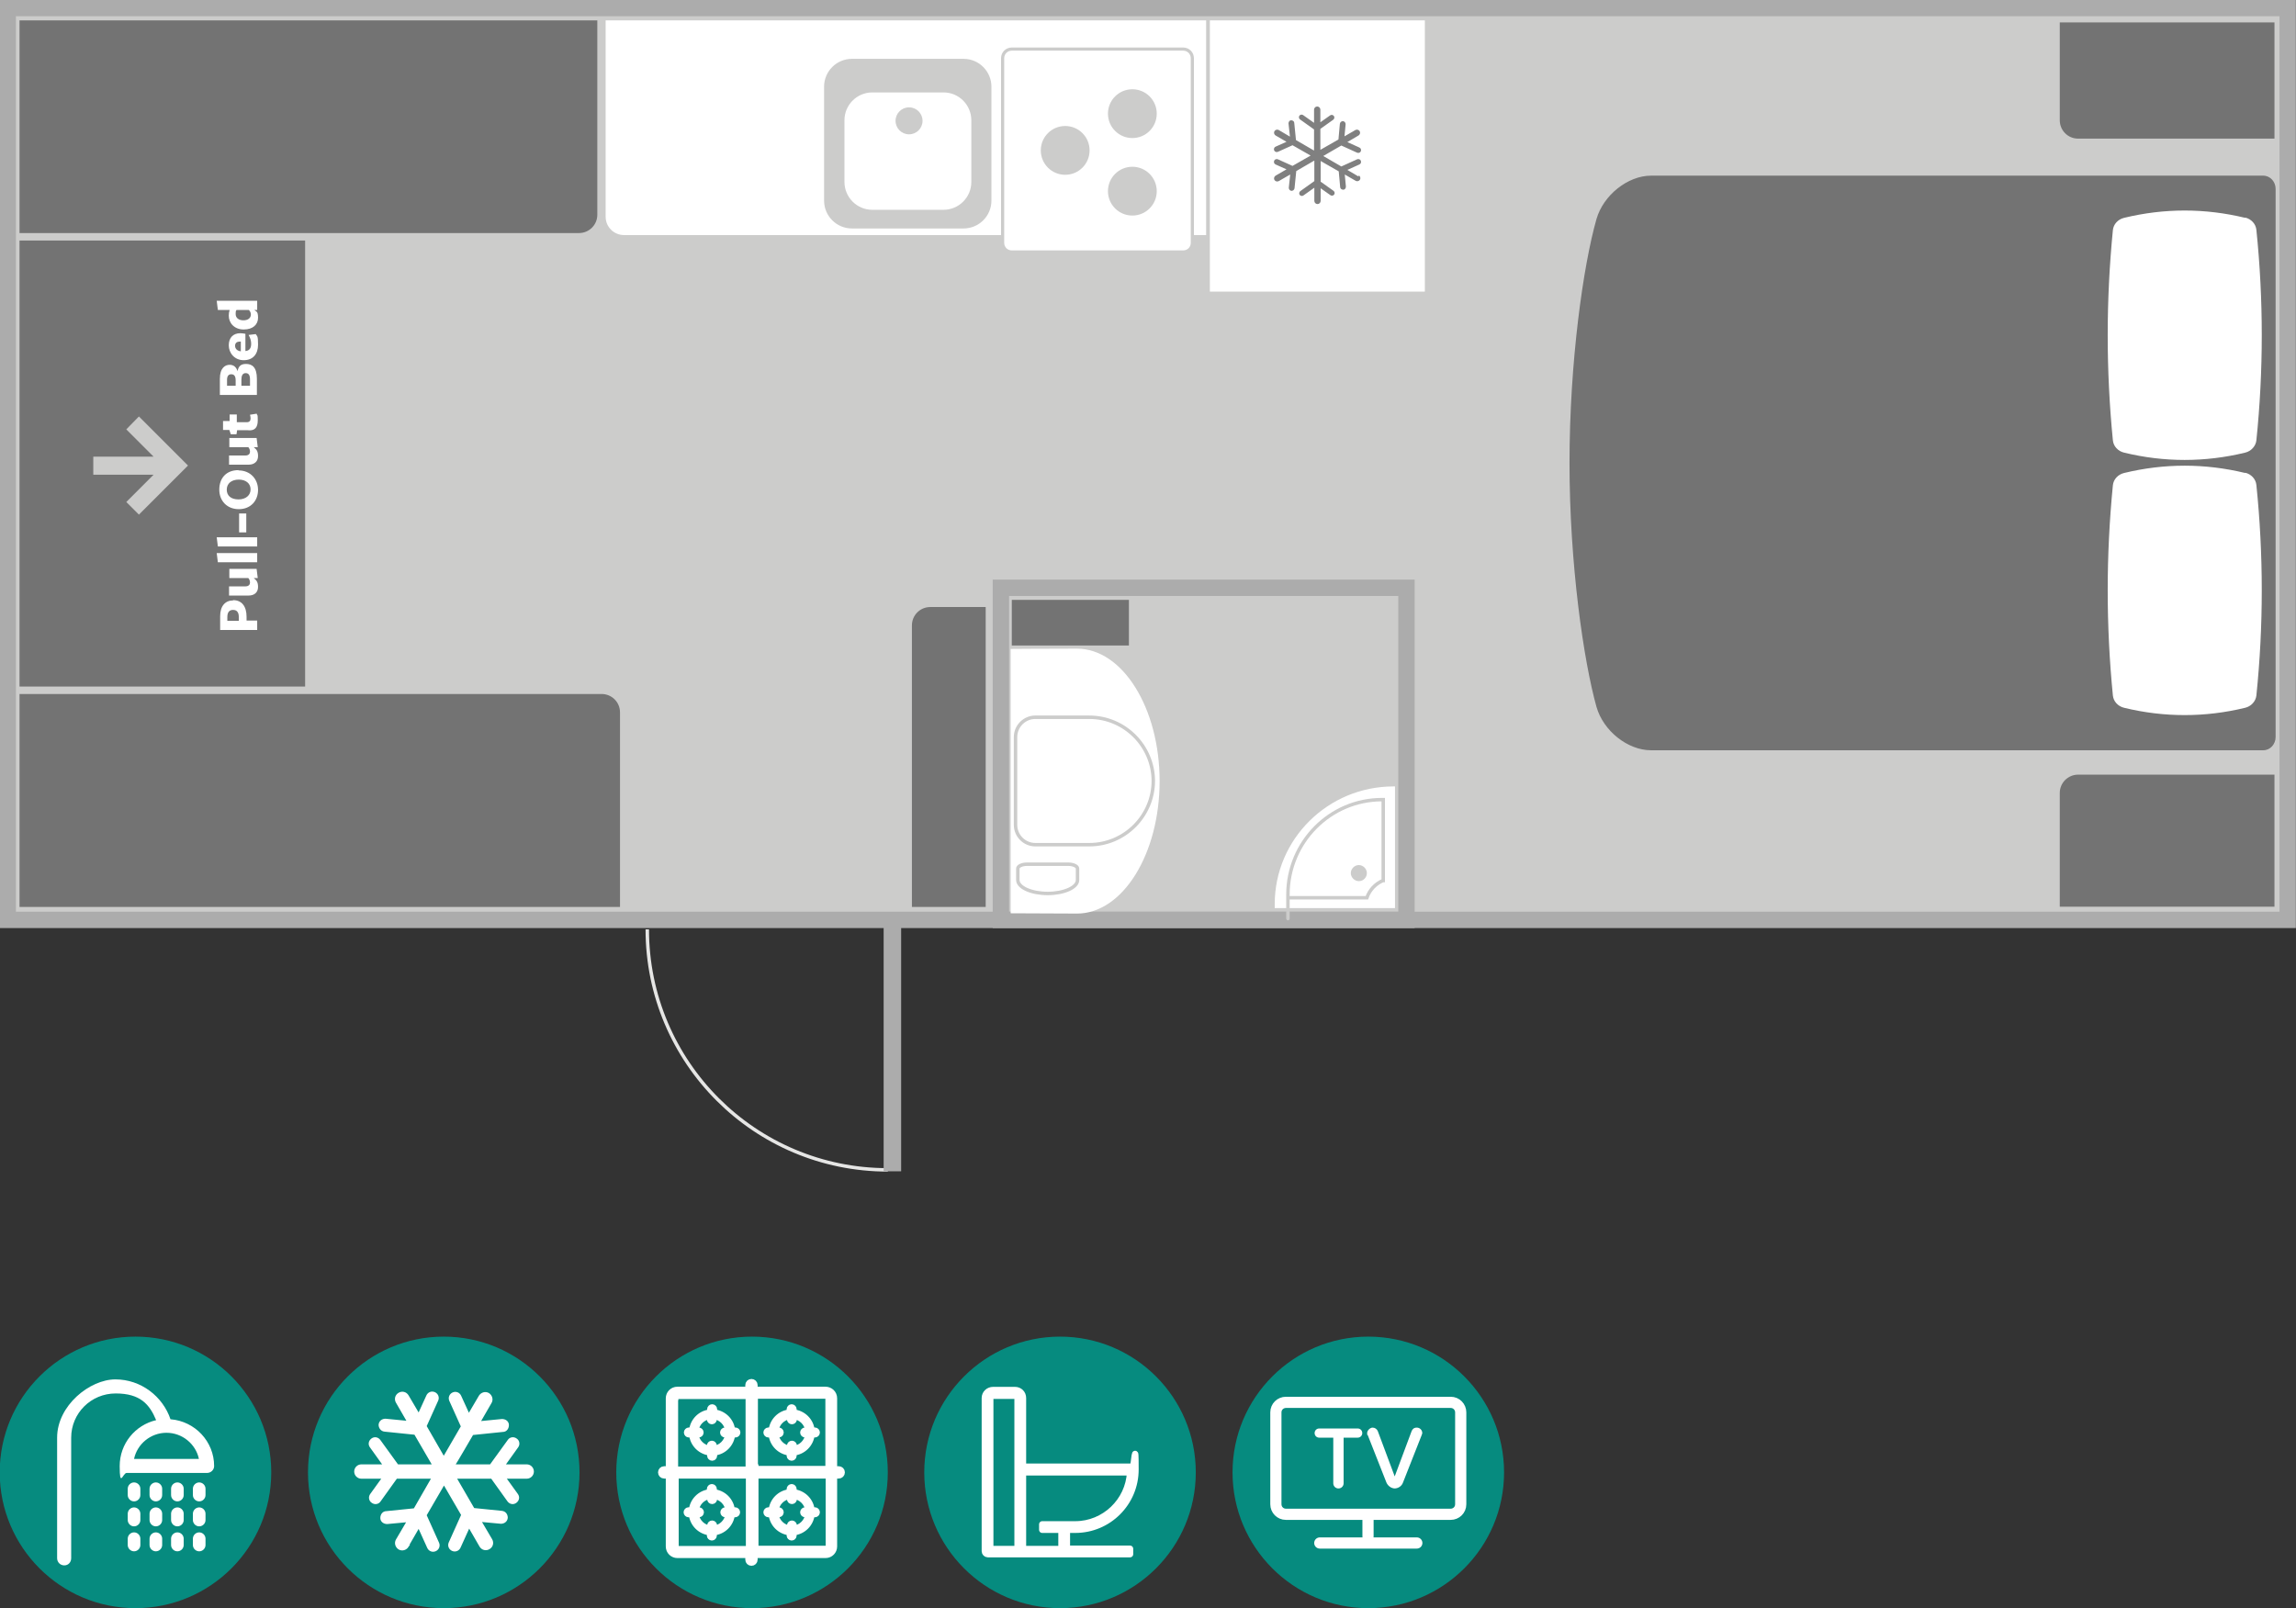 <?xml version="1.0" encoding="UTF-8"?>
<svg xmlns="http://www.w3.org/2000/svg" version="1.1" xmlns:xlink="http://www.w3.org/1999/xlink" viewBox="0 0 799.9 560.3">
  <rect x="0" y="0" width="799.9" height="560.3" fill="#333333" stroke="none"/>
  <defs>
    <style>
      .cls-1 {
        stroke-linecap: round;
      }

      .cls-1, .cls-2, .cls-3, .cls-4, .cls-5, .cls-6, .cls-7, .cls-8, .cls-9, .cls-10, .cls-11, .cls-12, .cls-13 {
        fill: none;
      }

      .cls-1, .cls-3, .cls-4, .cls-5, .cls-9, .cls-10 {
        stroke: #fff;
      }

      .cls-1, .cls-4 {
        stroke-width: 3.9px;
      }

      .cls-1, .cls-10 {
        stroke-linejoin: round;
      }

      .cls-2 {
        stroke: #e6e6e5;
      }

      .cls-2, .cls-12 {
        stroke-width: 1.2px;
      }

      .cls-14 {
        fill: #cccccb;
      }

      .cls-15 {
        fill: #068b7f;
      }

      .cls-3 {
        stroke-width: 2.9px;
      }

      .cls-3, .cls-5, .cls-9 {
        stroke-miterlimit: 10;
      }

      .cls-16 {
        fill: gray;
      }

      .cls-17 {
        fill: #fff;
      }

      .cls-5 {
        stroke-width: 2.3px;
      }

      .cls-6 {
        stroke-width: 6.1px;
      }

      .cls-6, .cls-7 {
        stroke: #acacac;
      }

      .cls-7 {
        stroke-width: 5.7px;
      }

      .cls-9 {
        stroke-width: 1px;
      }

      .cls-10 {
        stroke-width: 2.2px;
      }

      .cls-18 {
        fill: #737373;
      }

      .cls-19 {
        clip-path: url(#clippath-1);
      }

      .cls-11 {
        stroke-width: 1.1px;
      }

      .cls-11, .cls-12, .cls-13 {
        stroke: #cccccb;
      }

      .cls-13 {
        stroke-width: 1.2px;
      }

      .cls-20 {
        clip-path: url(#clippath);
      }
    </style>
    <clipPath id="clippath">
      <rect class="cls-8" width="799.9" height="560.3"/>
    </clipPath>
    <clipPath id="clippath-1">
      <rect class="cls-8" width="799.9" height="560.3"/>
    </clipPath>
  </defs>
  <!-- Generator: Adobe Illustrator 28.7.1, SVG Export Plug-In . SVG Version: 1.2.0 Build 142)  -->
  <g>
    <g id="Layer_1">
      <g>
        <polygon class="cls-14" points="2.7 2.8 2.7 320.5 797 320.5 797 2.8 2.7 2.8 2.7 2.8"/>
        <g class="cls-20">
          <polygon class="cls-7" points="2.7 2.8 2.7 320.5 797 320.5 797 2.8 2.7 2.8 2.7 2.8"/>
        </g>
        <path class="cls-17" d="M211,75.5c0,3.6,2.9,6.4,6.4,6.4h202.8V7.1h-209.2v68.4h0Z"/>
        <path class="cls-14" d="M287.1,69.9c0,5.3,4.3,9.7,9.7,9.7h38.9c5.3,0,9.7-4.3,9.7-9.7V30.2c0-5.3-4.3-9.7-9.7-9.7h-38.9c-5.3,0-9.7,4.3-9.7,9.7v39.7h0Z"/>
        <polygon class="cls-7" points="348.7 204.8 348.7 320.5 490 320.5 490 204.8 348.7 204.8 348.7 204.8"/>
        <path class="cls-17" d="M404,272.2c0-25.5-12.9-46.2-28.8-46.2s-18.2.1-23.1.1v92.1c4.9,0,22.5.1,23.1.1,15.9,0,28.8-20.7,28.8-46.2h0Z"/>
        <path class="cls-18" d="M216,248.2c0-3.6-2.9-6.4-6.4-6.4H6.8v74.2h209.2v-67.7h0Z"/>
        <polygon class="cls-17" points="421.5 7.1 421.5 101.6 496.4 101.6 496.4 7.1 421.5 7.1 421.5 7.1"/>
        <path class="cls-18" d="M208.1,74.8c0,3.6-2.9,6.4-6.4,6.4H6.8V7.1h201.3v67.7h0Z"/>
        <polygon class="cls-18" points="106.3 239.2 6.8 239.2 6.8 83.8 106.3 83.8 106.3 239.2 106.3 239.2"/>
        <path class="cls-17" d="M415.4,84.6c0,1.8-1.4,3.2-3.2,3.2h-59.7c-1.8,0-3.2-1.4-3.2-3.2V20.3c0-1.8,1.4-3.2,3.2-3.2h59.7c1.8,0,3.2,1.4,3.2,3.2v64.3h0Z"/>
        <path class="cls-11" d="M415.4,84.6c0,1.8-1.4,3.2-3.2,3.2h-59.7c-1.8,0-3.2-1.4-3.2-3.2V20.3c0-1.8,1.4-3.2,3.2-3.2h59.7c1.8,0,3.2,1.4,3.2,3.2v64.3h0Z"/>
        <path class="cls-14" d="M371.1,60.9c4.7,0,8.5-3.8,8.5-8.5s-3.8-8.5-8.5-8.5-8.5,3.8-8.5,8.5,3.8,8.5,8.5,8.5h0Z"/>
        <path class="cls-14" d="M394.5,48.1c4.7,0,8.5-3.8,8.5-8.5s-3.8-8.5-8.5-8.5-8.5,3.8-8.5,8.5,3.8,8.5,8.5,8.5h0Z"/>
        <path class="cls-14" d="M394.5,75.1c4.7,0,8.5-3.8,8.5-8.5s-3.8-8.5-8.5-8.5-8.5,3.8-8.5,8.5,3.8,8.5,8.5,8.5h0Z"/>
        <path class="cls-18" d="M788.5,61.2h-213.3c-8.1,0-16.6,6.8-19,15.1-4.6,16.1-9.4,49.8-9.4,85s4.9,68.9,9.4,85c2.4,8.4,10.9,15.1,19,15.1h213.3c2.4,0,4.3-2.1,4.3-4.6V65.8c0-2.5-1.9-4.6-4.3-4.6h0Z"/>
        <path class="cls-17" d="M782.2,164.8c-14-3.4-28.2-3.4-42.2,0-2.1.5-3.7,2.2-3.9,4.3-1.2,12.2-1.8,24.4-1.8,36.6s.6,24.5,1.8,36.6c.2,2.1,1.8,3.8,3.9,4.3,14,3.4,28.2,3.4,42.2,0,2.1-.5,3.7-2.3,3.9-4.3,2.5-24.3,2.5-49,0-73.3-.2-2.1-1.8-3.8-3.9-4.3h0Z"/>
        <path class="cls-17" d="M782.2,75.9c-14-3.4-28.2-3.4-42.2,0-2.1.5-3.7,2.2-3.9,4.3-1.2,12.2-1.8,24.4-1.8,36.6s.6,24.5,1.8,36.6c.2,2.1,1.8,3.8,3.9,4.3,14,3.4,28.2,3.4,42.2,0,2.1-.5,3.7-2.3,3.9-4.3,2.5-24.3,2.5-49,0-73.3-.2-2.1-1.8-3.8-3.9-4.3h0Z"/>
        <path class="cls-16" d="M473.3,61.5l-3.9-2.3,4.2-1.9c.5-.2.7-.8.5-1.3h0c-.2-.5-.8-.7-1.3-.5l-5.5,2.5-6.2-3.6h-.1c0,0,.1-.1.1-.1l6.2-3.6,5.5,2.5c.5.2,1.1,0,1.3-.5h0c.2-.5,0-1.1-.5-1.3l-4.2-1.9,3.9-2.3c.5-.3.7-1,.4-1.5h0c-.3-.5-1-.7-1.5-.4l-3.8,2.2.4-4.2c0-.5-.3-1-.9-1.1h0c-.5,0-1,.3-1.1.9l-.5,5.5-6.3,3.6h0v-7.3l4.5-3.2c.4-.3.5-.9.2-1.3h0c-.3-.4-.9-.5-1.3-.2l-3.4,2.4v-4.4c0-.6-.5-1.1-1.1-1.1h0c-.6,0-1.1.5-1.1,1.1v4.6l-3.8-2.7c-.4-.3-1-.2-1.3.2h0c-.3.4-.2,1,.2,1.3l4.9,3.5v7.3h-.1c0,0-6.2-3.6-6.2-3.6l-.6-6c0-.5-.5-.9-1.1-.9h0c-.5,0-.9.5-.9,1.1l.5,4.6-3.9-2.3c-.5-.3-1.2-.1-1.5.4h0c-.3.5-.1,1.2.4,1.5l3.8,2.2-3.8,1.7c-.5.2-.7.8-.5,1.3h0c.2.5.8.7,1.3.5l5.1-2.3,6.3,3.6h0s-6.3,3.6-6.3,3.6l-5.1-2.3c-.5-.2-1.1,0-1.3.5h0c-.2.5,0,1.1.5,1.3l3.8,1.7-3.8,2.2c-.5.3-.7,1-.4,1.5h0c.3.5,1,.7,1.5.4l4-2.3-.5,4.6c0,.5.3,1,.9,1.1h0c.5,0,1-.3,1.1-.9l.6-6,6.2-3.6h.1c0,0,0,0,0,0v7.1l-4.9,3.5c-.4.3-.5.9-.2,1.3h0c.3.4.9.5,1.3.2l3.8-2.7v4.6c0,.6.5,1.1,1.1,1.1h0c.6,0,1.1-.5,1.1-1.1v-4.4l3.4,2.4c.4.3,1,.2,1.3-.2h0c.3-.4.2-1-.2-1.3l-4.5-3.2v-7.2h0s6.3,3.6,6.3,3.6l.5,5.5c0,.5.5.9,1.1.9h0c.5,0,.9-.5.9-1.1l-.4-4.2,3.8,2.2c.5.3,1.2.1,1.5-.4h0c.3-.5.1-1.2-.4-1.5h0Z"/>
        <path class="cls-18" d="M724,269.9c-3.6,0-6.4,2.9-6.4,6.4v39.6h74.8v-46h-68.4Z"/>
        <path class="cls-18" d="M724,48.3c-3.6,0-6.4-2.9-6.4-6.4V7.8h74.8v40.5h-68.4Z"/>
        <path class="cls-17" d="M294.2,63.4c0,5.3,4.3,9.7,9.7,9.7h24.8c5.3,0,9.7-4.3,9.7-9.7v-21.5c0-5.3-4.3-9.7-9.7-9.7h-24.8c-5.3,0-9.7,4.3-9.7,9.7v21.5h0Z"/>
        <path class="cls-14" d="M321.4,42.1c0-2.6-2.1-4.7-4.7-4.7s-4.7,2.1-4.7,4.7,2.1,4.7,4.7,4.7,4.7-2.1,4.7-4.7h0Z"/>
        <path class="cls-18" d="M317.7,217.9c0-3.6,2.9-6.4,6.4-6.4h19.3v104.5h-25.7v-98h0Z"/>
        <polygon class="cls-18" points="352.5 224.9 352.5 209 393.3 209 393.3 224.9 352.5 224.9 352.5 224.9"/>
        <path class="cls-17" d="M444.1,316.4h41.9v-42.4c-.2,0-.3,0-.5,0-22.9,0-41.4,18.4-41.4,41s0,.9,0,1.4h0Z"/>
        <path class="cls-12" d="M481.9,306.8v-28.2c-.1,0-.3,0-.4,0-18.1,0-32.8,14.8-32.8,33.1s0,.8,0,1.1h27.5c.9-2.7,3-4.9,5.6-6h0Z"/>
        <path class="cls-14" d="M473.4,307c1.6,0,2.8-1.3,2.8-2.8s-1.3-2.8-2.8-2.8-2.8,1.3-2.8,2.8,1.3,2.8,2.8,2.8h0Z"/>
        <path class="cls-13" d="M401.8,272.2c0-12.3-10-22.3-22.3-22.3s-18.8,0-18.8,0c-3.8,0-6.9,3.1-6.9,6.9v30.6c0,3.8,3.1,6.9,6.9,6.9,0,0,18.3,0,18.8,0,12.3,0,22.3-10,22.3-22.3h0ZM364.9,311.3c5.8,0,10.5-2.1,10.5-4.7s0-4,0-4c0-.8-1.5-1.5-3.2-1.5h-14.4c-1.8,0-3.2.7-3.2,1.5,0,0,0,3.9,0,4,0,2.6,4.7,4.7,10.5,4.7h0Z"/>
        <path class="cls-2" d="M225.5,323.8c0,46.3,37.5,83.8,83.8,83.8"/>
        <line class="cls-6" x1="310.9" y1="408.1" x2="310.9" y2="319.4"/>
        <polygon class="cls-14" points="48.4 179.3 44 174.9 53.5 165.4 32.5 165.4 32.5 159.1 53.5 159.1 44 149.6 48.4 145.1 65.5 162.2 48.4 179.3 48.4 179.3"/>
        <g class="cls-19">
          <path class="cls-17" d="M81.2,209.2c-2.7,0-4.5,1.9-4.5,5.5v4.8h12.9v-3.3h-3.7v-1.3c0-3.7-1.7-5.8-4.7-5.8h0ZM81.2,212.5c1.3,0,2,.8,2,2.5v1.3s-4,0-4,0v-1.3c0-1.7.7-2.5,2-2.5h0ZM80,207.5h6.6c2,0,3.3-1.1,3.3-3s-.7-2.4-1.5-3.1h1.4l-.4-3.2h-9.5v3.2h6.6c.4.4.6,1,.6,1.6s-.4,1.3-1.6,1.3h-5.7v3.2h0ZM89.6,192.7h-14.1l.4,3.2h13.7v-3.2h0ZM89.6,187.2h-14.1l.4,3.2h13.7v-3.2h0ZM85.8,178.9h-2.5v6.6h2.5v-6.6h0ZM83.1,163.8c-4.4,0-6.7,2.9-6.7,6.8s2.7,6.8,6.8,6.8,6.7-2.9,6.7-6.7-2.7-6.8-6.8-6.8h0ZM83.2,167.1c2.4,0,4.1,1.3,4.1,3.4s-1.7,3.5-4.2,3.5-4.1-1.2-4.1-3.4,1.7-3.5,4.2-3.5h0ZM80,161.9h6.6c2,0,3.3-1.1,3.3-3s-.7-2.4-1.5-3.1h1.4l-.4-3.2h-9.5v3.2h6.6c.4.4.6,1,.6,1.6s-.4,1.3-1.6,1.3h-5.7v3.2h0ZM89.6,144.1l-2.5.4c.1.4.2.9.2,1.3,0,.8-.4,1.3-1.3,1.3h-3.5v-2.7h-2.5c0,0,0,2.3,0,2.3h-2.3s0,3.1,0,3.1h2.2s.5,1.5.5,1.5h2c0,0,.2-1.4.2-1.4h3.7c2.5.3,3.5-1,3.5-3.4s-.1-1.6-.4-2.3h0ZM82.8,129.5c-.4-1.5-1.3-2.4-2.8-2.4s-3.4,1-3.4,4.9v5.6h12.9v-5.6c0-4.1-1.7-5.2-3.8-5.2s-2.7,1.1-3,2.8h0ZM80.6,130.4c1,0,1.5.7,1.5,2.1v1.9h-3v-2.1c0-1.2.5-1.9,1.4-1.9h0ZM85.6,130c1,0,1.5.7,1.5,2.2v2.2h-3v-2.1c0-1.4.4-2.3,1.5-2.3h0ZM85.5,122.4v-6.1c-.5-.1-1.3-.2-1.8-.2-2.4,0-4,1.5-4,4.2s2,5.2,5.2,5.2,5-2.1,5-5.4-.3-2.8-.8-3.7l-2.5.3c.6,1,.9,2.1.9,3.1,0,1.6-.7,2.4-2,2.5h0ZM83.9,122.4c-1.1-.1-2-.8-2-1.9s.7-1.5,1.8-1.5h.2v3.3h0ZM80,108c-.2.6-.3,1.3-.3,2,0,2.6,2,4.8,5.2,4.8s5-1.7,5-4.1-.7-2.1-1.3-2.7h1v-3.2h-14.1l.4,3.2h4.1ZM82.5,108s4.3,0,4.2,0c.4.4.7.9.7,1.6,0,1.2-1,2-2.6,2s-2.7-.8-2.7-2.2.2-1.1.4-1.5h0Z"/>
          <path class="cls-15" d="M47.2,560.3c26.1,0,47.3-21.2,47.3-47.3s-21.2-47.3-47.3-47.3S-.1,486.9-.1,513s21.2,47.3,47.3,47.3h0Z"/>
        </g>
        <path class="cls-15" d="M369.3,560.3c26.1,0,47.3-21.2,47.3-47.3s-21.2-47.3-47.3-47.3-47.3,21.2-47.3,47.3,21.2,47.3,47.3,47.3h0Z"/>
        <path class="cls-15" d="M154.6,560.3c26.1,0,47.3-21.2,47.3-47.3s-21.2-47.3-47.3-47.3-47.3,21.2-47.3,47.3,21.2,47.3,47.3,47.3h0Z"/>
        <path class="cls-15" d="M262,560.3c26.1,0,47.3-21.2,47.3-47.3s-21.2-47.3-47.3-47.3-47.3,21.2-47.3,47.3,21.2,47.3,47.3,47.3h0Z"/>
        <path class="cls-15" d="M476.7,560.3c26.1,0,47.3-21.2,47.3-47.3s-21.2-47.3-47.3-47.3-47.3,21.2-47.3,47.3,21.2,47.3,47.3,47.3h0Z"/>
        <path class="cls-17" d="M59.4,494.5c-2.7-8-10.3-13.9-19.2-13.9s-20.3,9.1-20.3,20.3v42c0,1.4,1.1,2.5,2.5,2.5s2.4-1.1,2.4-2.5v-42c0-8.5,6.9-15.4,15.5-15.4s11.8,3.8,14.1,9.3c-7.3,1.7-12.7,8.2-12.7,16s1.1,2.4,2.4,2.4h28c1.4,0,2.5-1.1,2.5-2.4,0-8.6-6.7-15.6-15.1-16.3h0ZM46.7,508.3c1.1-5.2,5.8-9.1,11.3-9.1s10.2,3.9,11.3,9.1h-22.6Z"/>
        <path class="cls-17" d="M46.7,516.5c-1.2,0-2.2,1-2.2,2.2v2.2c0,1.2,1,2.2,2.2,2.2s2.2-1,2.2-2.2v-2.2c0-1.2-1-2.2-2.2-2.2h0Z"/>
        <path class="cls-17" d="M46.7,525.2c-1.2,0-2.2,1-2.2,2.2v2.2c0,1.2,1,2.2,2.2,2.2s2.2-1,2.2-2.2v-2.2c0-1.2-1-2.2-2.2-2.2h0Z"/>
        <path class="cls-17" d="M46.7,533.9c-1.2,0-2.2,1-2.2,2.2v2.2c0,1.2,1,2.2,2.2,2.2s2.2-1,2.2-2.2v-2.2c0-1.2-1-2.2-2.2-2.2h0Z"/>
        <path class="cls-17" d="M54.3,525.2c-1.2,0-2.2,1-2.2,2.2v2.2c0,1.2,1,2.2,2.2,2.2s2.2-1,2.2-2.2v-2.2c0-1.2-1-2.2-2.2-2.2h0Z"/>
        <path class="cls-17" d="M54.3,533.9c-1.2,0-2.2,1-2.2,2.2v2.2c0,1.2,1,2.2,2.2,2.2s2.2-1,2.2-2.2v-2.2c0-1.2-1-2.2-2.2-2.2h0Z"/>
        <path class="cls-17" d="M54.3,516.5c-1.2,0-2.2,1-2.2,2.2v2.2c0,1.2,1,2.2,2.2,2.2s2.2-1,2.2-2.2v-2.2c0-1.2-1-2.2-2.2-2.2h0Z"/>
        <path class="cls-17" d="M61.8,516.5c-1.2,0-2.2,1-2.2,2.2v2.2c0,1.2,1,2.2,2.2,2.2s2.2-1,2.2-2.2v-2.2c0-1.2-1-2.2-2.2-2.2h0Z"/>
        <path class="cls-17" d="M61.8,533.9c-1.2,0-2.2,1-2.2,2.2v2.2c0,1.2,1,2.2,2.2,2.2s2.2-1,2.2-2.2v-2.2c0-1.2-1-2.2-2.2-2.2h0Z"/>
        <path class="cls-17" d="M61.8,525.2c-1.2,0-2.2,1-2.2,2.2v2.2c0,1.2,1,2.2,2.2,2.2s2.2-1,2.2-2.2v-2.2c0-1.2-1-2.2-2.2-2.2h0Z"/>
        <path class="cls-17" d="M69.4,533.9c-1.2,0-2.2,1-2.2,2.2v2.2c0,1.2,1,2.2,2.2,2.2s2.2-1,2.2-2.2v-2.2c0-1.2-1-2.2-2.2-2.2h0Z"/>
        <path class="cls-17" d="M69.4,516.5c-1.2,0-2.2,1-2.2,2.2v2.2c0,1.2,1,2.2,2.2,2.2s2.2-1,2.2-2.2v-2.2c0-1.2-1-2.2-2.2-2.2h0Z"/>
        <path class="cls-17" d="M69.4,525.2c-1.2,0-2.2,1-2.2,2.2v2.2c0,1.2,1,2.2,2.2,2.2s2.2-1,2.2-2.2v-2.2c0-1.2-1-2.2-2.2-2.2h0Z"/>
        <path class="cls-17" d="M141.8,538.7l4.1-7.1,3.4,7.5c.4.9,1.4,1.3,2.3.9h0c.9-.4,1.3-1.4.9-2.3l-4.4-9.8,6.4-11v-.3c.1,0,.3.2.3.2l6.4,11-4.4,9.8c-.4.9,0,1.9.9,2.3h0c.9.4,1.9,0,2.3-.9l3.4-7.5,4.1,7.1c.6,1,1.8,1.3,2.8.7h0c1-.6,1.3-1.8.7-2.8l-4-6.8,7.5.7c1,0,1.8-.6,1.9-1.6h0c0-1-.6-1.8-1.6-1.9l-9.9-1-6.5-11.2h13l5.8,8.1c.6.8,1.6,1,2.4.4h0c.8-.6,1-1.6.4-2.4l-4.4-6.1h7.9c1.1,0,2-.9,2-2h0c0-1.1-.9-2-2-2h-8.2l4.8-6.7c.6-.8.4-1.9-.4-2.4h0c-.8-.6-1.9-.4-2.4.4l-6.3,8.7h-13v-.2c.1,0,6.5-11,6.5-11l10.7-1.1c1,0,1.6-.9,1.6-1.9h0c0-1-.9-1.6-1.9-1.6l-8.2.8,4.1-7.1c.6-1,.2-2.2-.7-2.8h0c-1-.6-2.2-.2-2.8.7l-4,6.8-3.1-6.8c-.4-.9-1.4-1.3-2.3-.9h0c-.9.4-1.3,1.4-.9,2.3l4.1,9.1-6.5,11.2h0c0,0-6.5-11.3-6.5-11.3l4.1-9.1c.4-.9,0-1.9-.9-2.3h0c-.9-.4-1.9,0-2.3.9l-3.1,6.8-4-6.8c-.6-1-1.8-1.3-2.8-.7h0c-1,.6-1.3,1.8-.7,2.8l4.1,7.1-8.2-.8c-1,0-1.8.6-1.9,1.6h0c0,.9.6,1.8,1.6,1.9l10.7,1.1,6.4,11v.3c.1,0,0,0,0,0h-12.7l-6.3-8.7c-.6-.8-1.6-1-2.4-.4h0c-.8.6-1,1.6-.4,2.4l4.8,6.7h-8.2c-1.1,0-2,.9-2,2h0c0,1.1.9,2,2,2h7.9l-4.4,6.1c-.6.8-.4,1.9.4,2.4h0c.8.6,1.9.4,2.4-.4l5.8-8.1h13,0c0,0-6.5,11.3-6.5,11.3l-9.9,1c-1,0-1.6.9-1.6,1.9h0c0,1,.9,1.6,1.9,1.6l7.5-.7-4,6.8c-.6,1-.2,2.2.7,2.8h0c1,.6,2.2.2,2.8-.7h0Z"/>
        <path class="cls-9" d="M141.8,538.7l4.1-7.1,3.4,7.5c.4.9,1.4,1.3,2.3.9h0c.9-.4,1.3-1.4.9-2.3l-4.4-9.8,6.4-11v-.3c.1,0,.3.2.3.2l6.4,11-4.4,9.8c-.4.9,0,1.9.9,2.3h0c.9.4,1.9,0,2.3-.9l3.4-7.5,4.1,7.1c.6,1,1.8,1.3,2.8.7h0c1-.6,1.3-1.8.7-2.8l-4-6.8,7.5.7c1,0,1.8-.6,1.9-1.6h0c0-1-.6-1.8-1.6-1.9l-9.9-1-6.5-11.2h13l5.8,8.1c.6.8,1.6,1,2.4.4h0c.8-.6,1-1.6.4-2.4l-4.4-6.1h7.9c1.1,0,2-.9,2-2h0c0-1.1-.9-2-2-2h-8.2l4.8-6.7c.6-.8.4-1.9-.4-2.4h0c-.8-.6-1.9-.4-2.4.4l-6.3,8.7h-13v-.2c.1,0,6.5-11,6.5-11l10.7-1.1c1,0,1.6-.9,1.6-1.9h0c0-1-.9-1.6-1.9-1.6l-8.2.8,4.1-7.1c.6-1,.2-2.2-.7-2.8h0c-1-.6-2.2-.2-2.8.7l-4,6.8-3.1-6.8c-.4-.9-1.4-1.3-2.3-.9h0c-.9.4-1.3,1.4-.9,2.3l4.1,9.1-6.5,11.2h0c0,0-6.5-11.3-6.5-11.3l4.1-9.1c.4-.9,0-1.9-.9-2.3h0c-.9-.4-1.9,0-2.3.9l-3.1,6.8-4-6.8c-.6-1-1.8-1.3-2.8-.7h0c-1,.6-1.3,1.8-.7,2.8l4.1,7.1-8.2-.8c-1,0-1.8.6-1.9,1.6h0c0,.9.6,1.8,1.6,1.9l10.7,1.1,6.4,11v.3c.1,0,0,0,0,0h-12.7l-6.3-8.7c-.6-.8-1.6-1-2.4-.4h0c-.8.6-1,1.6-.4,2.4l4.8,6.7h-8.2c-1.1,0-2,.9-2,2h0c0,1.1.9,2,2,2h7.9l-4.4,6.1c-.6.8-.4,1.9.4,2.4h0c.8.6,1.9.4,2.4-.4l5.8-8.1h13,0c0,0-6.5,11.3-6.5,11.3l-9.9,1c-1,0-1.6.9-1.6,1.9h0c0,1,.9,1.6,1.9,1.6l7.5-.7-4,6.8c-.6,1-.2,2.2.7,2.8h0c1,.6,2.2.2,2.8-.7h0Z"/>
        <path class="cls-17" d="M230.7,513c0,.4.3.7.7.7h2v25.1c0,1.5,1.2,2.6,2.6,2.6h25.1v2c0,.4.3.7.7.7s.7-.3.7-.7v-2h25.1c1.5,0,2.6-1.2,2.6-2.6v-25.1h2c.4,0,.7-.3.7-.7s-.3-.7-.7-.7h-2v-25.1c0-1.5-1.2-2.6-2.6-2.6h-25.1v-2c0-.4-.3-.7-.7-.7s-.7.3-.7.7v2h-25.1c-1.5,0-2.6,1.2-2.6,2.6v25.1h-2c-.4,0-.7.3-.7.7h0ZM262.7,513.7h26.4v25.1c0,.7-.5,1.2-1.2,1.2h-25.1v-26.4h0ZM262.7,485.9h25.1c.7,0,1.2.5,1.2,1.2v25.1h-26.4v-26.4h0ZM234.9,513.7h26.4v26.4h-25.1c-.7,0-1.2-.5-1.2-1.2v-25.1h0ZM234.9,487.2c0-.7.6-1.2,1.2-1.2h25.1v26.4h-26.4v-25.1h0Z"/>
        <path class="cls-3" d="M230.7,513c0,.4.3.7.7.7h2v25.1c0,1.5,1.2,2.6,2.6,2.6h25.1v2c0,.4.3.7.7.7s.7-.3.7-.7v-2h25.1c1.5,0,2.6-1.2,2.6-2.6v-25.1h2c.4,0,.7-.3.7-.7s-.3-.7-.7-.7h-2v-25.1c0-1.5-1.2-2.6-2.6-2.6h-25.1v-2c0-.4-.3-.7-.7-.7s-.7.3-.7.7v2h-25.1c-1.5,0-2.6,1.2-2.6,2.6v25.1h-2c-.4,0-.7.3-.7.7h0ZM262.7,513.7h26.4v25.1c0,.7-.5,1.2-1.2,1.2h-25.1v-26.4h0ZM262.7,485.9h25.1c.7,0,1.2.5,1.2,1.2v25.1h-26.4v-26.4h0ZM234.9,513.7h26.4v26.4h-25.1c-.7,0-1.2-.5-1.2-1.2v-25.1h0ZM234.9,487.2c0-.7.6-1.2,1.2-1.2h25.1v26.4h-26.4v-25.1h0Z"/>
        <path class="cls-17" d="M239.4,499.1c0,.3.3.6.6.6h1.2c.3,3.4,3,6,6.3,6.3v1.2c0,.3.3.6.6.6s.6-.3.6-.6v-1.2c3.4-.3,6-3,6.3-6.3h1.2c.3,0,.6-.3.6-.6s-.3-.6-.6-.6h-1.2c-.3-3.4-3-6-6.3-6.3v-1.2c0-.3-.3-.6-.6-.6s-.6.3-.6.6v1.2c-3.4.3-6,3-6.3,6.3h-1.2c-.3,0-.6.3-.6.6h0ZM244,499.1c0-.3-.3-.6-.6-.6h-1.2c.3-2.7,2.4-4.9,5.2-5.2v1.2c0,.3.3.6.6.6s.6-.3.6-.6v-1.2c2.7.3,4.9,2.4,5.2,5.2h-1.2c-.3,0-.6.3-.6.6s.3.6.6.6h1.2c-.3,2.7-2.4,4.9-5.2,5.2v-1.2c0-.3-.3-.6-.6-.6s-.6.3-.6.6v1.2c-2.7-.3-4.9-2.4-5.2-5.2h1.2c.3,0,.6-.3.6-.6h0Z"/>
        <path class="cls-5" d="M239.4,499.1c0,.3.3.6.6.6h1.2c.3,3.4,3,6,6.3,6.3v1.2c0,.3.3.6.6.6s.6-.3.6-.6v-1.2c3.4-.3,6-3,6.3-6.3h1.2c.3,0,.6-.3.6-.6s-.3-.6-.6-.6h-1.2c-.3-3.4-3-6-6.3-6.3v-1.2c0-.3-.3-.6-.6-.6s-.6.3-.6.6v1.2c-3.4.3-6,3-6.3,6.3h-1.2c-.3,0-.6.3-.6.6h0ZM244,499.1c0-.3-.3-.6-.6-.6h-1.2c.3-2.7,2.4-4.9,5.2-5.2v1.2c0,.3.3.6.6.6s.6-.3.6-.6v-1.2c2.7.3,4.9,2.4,5.2,5.2h-1.2c-.3,0-.6.3-.6.6s.3.6.6.6h1.2c-.3,2.7-2.4,4.9-5.2,5.2v-1.2c0-.3-.3-.6-.6-.6s-.6.3-.6.6v1.2c-2.7-.3-4.9-2.4-5.2-5.2h1.2c.3,0,.6-.3.6-.6h0Z"/>
        <path class="cls-17" d="M256.7,526.9c0-.3-.3-.6-.6-.6h-1.2c-.3-3.4-3-6-6.3-6.3v-1.2c0-.3-.3-.6-.6-.6s-.6.3-.6.6v1.2c-3.4.3-6,3-6.3,6.3h-1.2c-.3,0-.6.3-.6.6s.3.6.6.6h1.2c.3,3.4,3,6,6.3,6.3v1.2c0,.3.3.6.6.6s.6-.3.6-.6v-1.2c3.4-.3,6-3,6.3-6.3h1.2c.3,0,.6-.3.6-.6h0ZM252.1,526.9c0,.3.3.6.6.6h1.2c-.3,2.7-2.4,4.9-5.2,5.2v-1.2c0-.3-.3-.6-.6-.6s-.6.3-.6.6v1.2c-2.7-.3-4.9-2.4-5.2-5.2h1.2c.3,0,.6-.3.6-.6s-.3-.6-.6-.6h-1.2c.3-2.7,2.4-4.9,5.2-5.2v1.2c0,.3.3.6.6.6s.6-.3.6-.6v-1.2c2.7.3,4.9,2.4,5.2,5.2h-1.2c-.3,0-.6.3-.6.6h0Z"/>
        <path class="cls-5" d="M256.7,526.9c0-.3-.3-.6-.6-.6h-1.2c-.3-3.4-3-6-6.3-6.3v-1.2c0-.3-.3-.6-.6-.6s-.6.3-.6.6v1.2c-3.4.3-6,3-6.3,6.3h-1.2c-.3,0-.6.3-.6.6s.3.6.6.6h1.2c.3,3.4,3,6,6.3,6.3v1.2c0,.3.3.6.6.6s.6-.3.6-.6v-1.2c3.4-.3,6-3,6.3-6.3h1.2c.3,0,.6-.3.6-.6h0ZM252.1,526.9c0,.3.3.6.6.6h1.2c-.3,2.7-2.4,4.9-5.2,5.2v-1.2c0-.3-.3-.6-.6-.6s-.6.3-.6.6v1.2c-2.7-.3-4.9-2.4-5.2-5.2h1.2c.3,0,.6-.3.6-.6s-.3-.6-.6-.6h-1.2c.3-2.7,2.4-4.9,5.2-5.2v1.2c0,.3.3.6.6.6s.6-.3.6-.6v-1.2c2.7.3,4.9,2.4,5.2,5.2h-1.2c-.3,0-.6.3-.6.6h0Z"/>
        <path class="cls-17" d="M284.5,499.1c0-.3-.3-.6-.6-.6h-1.2c-.3-3.4-3-6-6.3-6.3v-1.2c0-.3-.3-.6-.6-.6s-.6.3-.6.6v1.2c-3.4.3-6,3-6.3,6.3h-1.2c-.3,0-.6.3-.6.6s.3.6.6.6h1.2c.3,3.4,3,6,6.3,6.3v1.2c0,.3.3.6.6.6s.6-.3.6-.6v-1.2c3.4-.3,6-3,6.3-6.3h1.2c.3,0,.6-.3.6-.6h0ZM279.9,499.1c0,.3.3.6.6.6h1.2c-.3,2.7-2.4,4.9-5.2,5.2v-1.2c0-.3-.3-.6-.6-.6s-.6.3-.6.6v1.2c-2.7-.3-4.9-2.4-5.2-5.2h1.2c.3,0,.6-.3.6-.6s-.3-.6-.6-.6h-1.2c.3-2.7,2.4-4.9,5.2-5.2v1.2c0,.3.3.6.6.6s.6-.3.6-.6v-1.2c2.7.3,4.9,2.4,5.2,5.2h-1.2c-.3,0-.6.3-.6.6h0Z"/>
        <path class="cls-5" d="M284.5,499.1c0-.3-.3-.6-.6-.6h-1.2c-.3-3.4-3-6-6.3-6.3v-1.2c0-.3-.3-.6-.6-.6s-.6.3-.6.6v1.2c-3.4.3-6,3-6.3,6.3h-1.2c-.3,0-.6.3-.6.6s.3.6.6.6h1.2c.3,3.4,3,6,6.3,6.3v1.2c0,.3.3.6.6.6s.6-.3.6-.6v-1.2c3.4-.3,6-3,6.3-6.3h1.2c.3,0,.6-.3.6-.6h0ZM279.9,499.1c0,.3.3.6.6.6h1.2c-.3,2.7-2.4,4.9-5.2,5.2v-1.2c0-.3-.3-.6-.6-.6s-.6.3-.6.6v1.2c-2.7-.3-4.9-2.4-5.2-5.2h1.2c.3,0,.6-.3.6-.6s-.3-.6-.6-.6h-1.2c.3-2.7,2.4-4.9,5.2-5.2v1.2c0,.3.3.6.6.6s.6-.3.6-.6v-1.2c2.7.3,4.9,2.4,5.2,5.2h-1.2c-.3,0-.6.3-.6.6h0Z"/>
        <path class="cls-17" d="M284.5,526.9c0-.3-.3-.6-.6-.6h-1.2c-.3-3.4-3-6-6.3-6.3v-1.2c0-.3-.3-.6-.6-.6s-.6.3-.6.6v1.2c-3.4.3-6,3-6.3,6.3h-1.2c-.3,0-.6.3-.6.6s.3.6.6.6h1.2c.3,3.4,3,6,6.3,6.3v1.2c0,.3.3.6.6.6s.6-.3.6-.6v-1.2c3.4-.3,6-3,6.3-6.3h1.2c.3,0,.6-.3.6-.6h0ZM279.9,526.9c0,.3.3.6.6.6h1.2c-.3,2.7-2.4,4.9-5.2,5.2v-1.2c0-.3-.3-.6-.6-.6s-.6.3-.6.6v1.2c-2.7-.3-4.9-2.4-5.2-5.2h1.2c.3,0,.6-.3.6-.6s-.3-.6-.6-.6h-1.2c.3-2.7,2.4-4.9,5.2-5.2v1.2c0,.3.3.6.6.6s.6-.3.6-.6v-1.2c2.7.3,4.9,2.4,5.2,5.2h-1.2c-.3,0-.6.3-.6.6h0Z"/>
        <path class="cls-5" d="M284.5,526.9c0-.3-.3-.6-.6-.6h-1.2c-.3-3.4-3-6-6.3-6.3v-1.2c0-.3-.3-.6-.6-.6s-.6.3-.6.6v1.2c-3.4.3-6,3-6.3,6.3h-1.2c-.3,0-.6.3-.6.6s.3.6.6.6h1.2c.3,3.4,3,6,6.3,6.3v1.2c0,.3.3.6.6.6s.6-.3.6-.6v-1.2c3.4-.3,6-3,6.3-6.3h1.2c.3,0,.6-.3.6-.6h0ZM279.9,526.9c0,.3.3.6.6.6h1.2c-.3,2.7-2.4,4.9-5.2,5.2v-1.2c0-.3-.3-.6-.6-.6s-.6.3-.6.6v1.2c-2.7-.3-4.9-2.4-5.2-5.2h1.2c.3,0,.6-.3.6-.6s-.3-.6-.6-.6h-1.2c.3-2.7,2.4-4.9,5.2-5.2v1.2c0,.3.3.6.6.6s.6-.3.6-.6v-1.2c2.7.3,4.9,2.4,5.2,5.2h-1.2c-.3,0-.6.3-.6.6h0Z"/>
        <path class="cls-17" d="M371.7,533h2.9c11.6,0,21-9.4,21-21s-.4-1-1-1h-38.2v-23.9c0-1.6-1.2-2.8-2.8-2.8h-7.6c-1.6,0-2.9,1.2-2.9,2.8v53.4c0,.5.5,1,1,1h49.6v-1.9h-22v-6.7h0ZM354.5,539.7h-9.5v-52.5c0-.5.5-.9,1-.9h7.6c.5,0,.9.4.9.9v52.5h0ZM369.8,533v6.7h-13.4v-26.7h37.3c-.5,10-8.9,18.1-19.1,18.1h-11.5v1.9h6.7Z"/>
        <path class="cls-10" d="M371.7,533h2.9c11.6,0,21-9.4,21-21s-.4-1-1-1h-38.2v-23.9c0-1.6-1.2-2.8-2.8-2.8h-7.6c-1.6,0-2.9,1.2-2.9,2.8v53.4c0,.5.5,1,1,1h49.6v-1.9h-22v-6.7h0ZM354.5,539.7h-9.5v-52.5c0-.5.5-.9,1-.9h7.6c.5,0,.9.4.9.9v52.5h0ZM369.8,533v6.7h-13.4v-26.7h37.3c-.5,10-8.9,18.1-19.1,18.1h-11.5v1.9h6.7Z"/>
        <path class="cls-17" d="M466.3,518.6c1,0,1.8-.8,1.8-1.8v-15.9h4.9c.9,0,1.6-.7,1.6-1.6s-.7-1.6-1.6-1.6h-13.4c-.9,0-1.6.7-1.6,1.6s.7,1.6,1.6,1.6h4.9v15.9c0,1,.8,1.8,1.8,1.8h0ZM485.8,518.6c1.4,0,2.6-.9,3-2.1l6.5-16.5c0-.2.2-.4.2-.7,0-1.1-.9-1.9-1.9-1.9s-1.5.5-1.8,1.2l-5.9,15.8-5.9-15.8c-.3-.7-1-1.2-1.8-1.2s-1.9.9-1.9,1.9,0,.5.2.7l6.5,16.5c.5,1.2,1.7,2.1,3,2.1h0Z"/>
        <path class="cls-4" d="M448,488.6c-1.9,0-3.5,1.5-3.5,3.5v32c0,1.9,1.5,3.5,3.5,3.5h57.4c1.9,0,3.5-1.5,3.5-3.5v-32c0-1.9-1.5-3.5-3.5-3.5h-57.4Z"/>
        <path class="cls-1" d="M476.6,528.7v6.6M459.8,537.6h33.8"/>
      </g>
    </g>
  </g>
</svg>